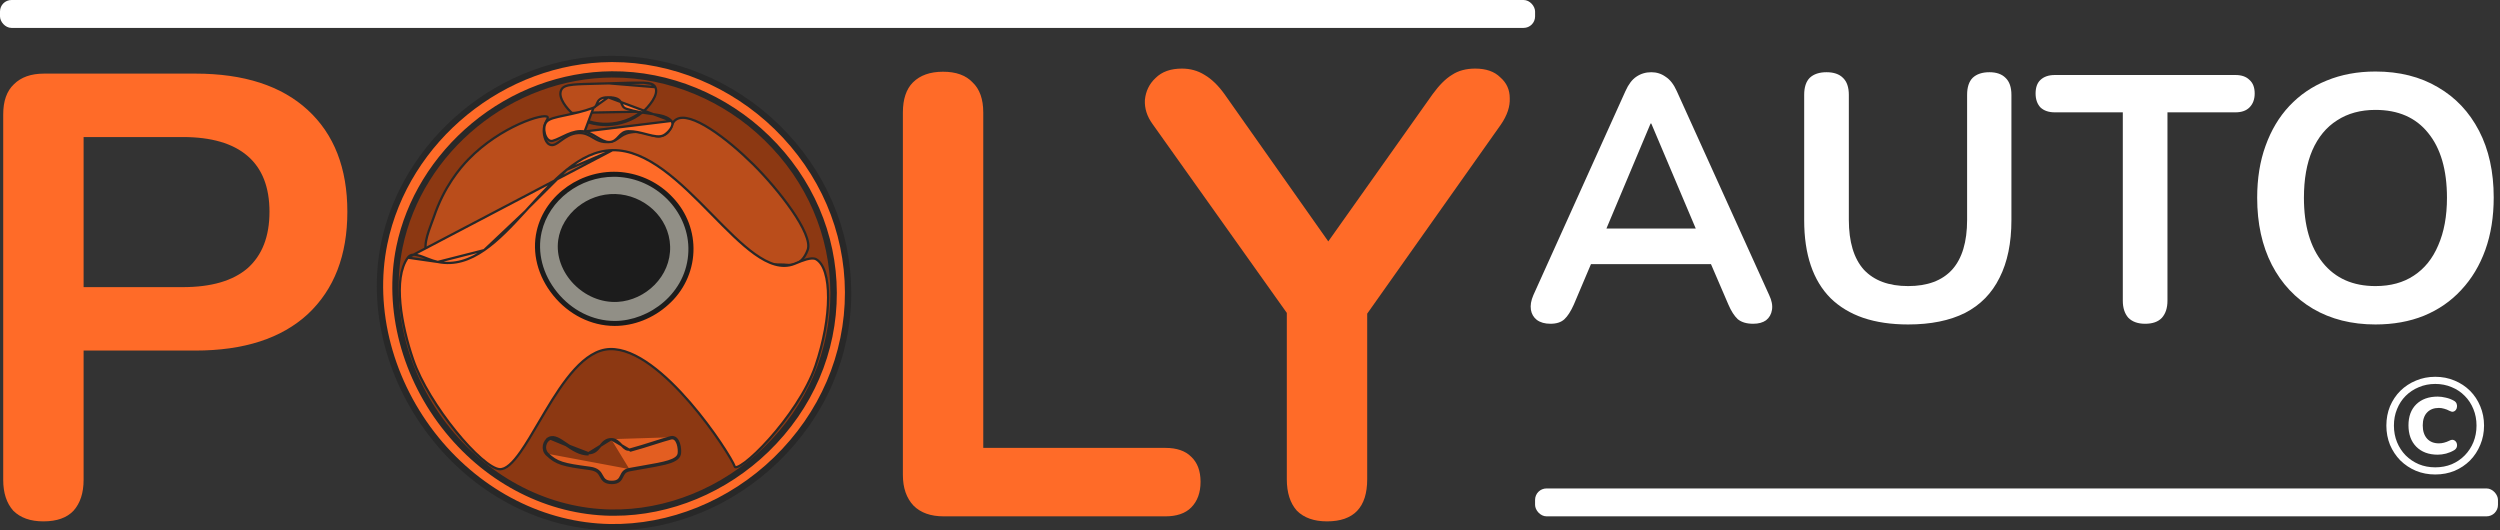 <svg width="1089" height="231" viewBox="0 0 1089 231" fill="none" xmlns="http://www.w3.org/2000/svg">
<rect x="0" y="0" width="1089" height="231" fill="#333333" stroke="none"/>
<path d="M18.908 227.109C13.254 227.109 8.877 225.559 5.777 222.459C2.859 219.176 1.4 214.708 1.4 209.055V49.847C1.4 44.011 2.951 39.635 6.051 36.717C9.151 33.616 13.528 32.066 19.181 32.066H85.107C106.262 32.066 122.584 37.355 134.073 47.932C145.562 58.51 151.307 73.281 151.307 92.248C151.307 111.214 145.562 126.077 134.073 136.837C122.584 147.414 106.262 152.703 85.107 152.703H36.415V209.055C36.415 214.708 34.956 219.176 32.038 222.459C29.12 225.559 24.744 227.109 18.908 227.109ZM36.415 125.074H79.636C92.037 125.074 101.429 122.338 107.812 116.867C114.195 111.214 117.387 103.007 117.387 92.248C117.387 81.488 114.195 73.373 107.812 67.902C101.429 62.431 92.037 59.695 79.636 59.695H36.415V125.074Z" fill="#FF6B28"/>
<path d="M264.957 227.656C246.356 227.656 230.034 223.553 215.991 215.346C202.132 207.14 191.372 195.65 183.712 180.879C176.053 165.924 172.223 148.417 172.223 128.357C172.223 113.22 174.412 99.634 178.788 87.597C183.165 75.379 189.366 64.984 197.39 56.412C205.596 47.659 215.353 41.002 226.66 36.443C238.149 31.701 250.915 29.331 264.957 29.331C283.741 29.331 300.063 33.434 313.923 41.641C327.783 49.665 338.543 61.063 346.202 75.835C353.862 90.606 357.692 108.023 357.692 128.083C357.692 143.22 355.503 156.897 351.126 169.116C346.749 181.335 340.458 191.821 332.251 200.574C324.227 209.328 314.47 216.076 302.981 220.817C291.674 225.377 279 227.656 264.957 227.656ZM264.957 197.565C276.811 197.565 286.842 194.83 295.048 189.359C303.437 183.888 309.82 175.955 314.197 165.56C318.756 155.165 321.036 142.764 321.036 128.357C321.036 106.472 316.112 89.512 306.264 77.476C296.598 65.44 282.829 59.421 264.957 59.421C253.286 59.421 243.256 62.157 234.867 67.628C226.478 72.917 220.004 80.758 215.444 91.153C211.068 101.366 208.879 113.767 208.879 128.357C208.879 150.058 213.803 167.019 223.651 179.237C233.499 191.456 247.268 197.565 264.957 197.565Z" fill="#FF6B28"/>
<path d="M411.077 224.921C405.424 224.921 401.047 223.37 397.947 220.27C394.846 216.988 393.296 212.52 393.296 206.866V49.026C393.296 43.191 394.755 38.814 397.673 35.896C400.773 32.796 405.15 31.246 410.803 31.246C416.457 31.246 420.743 32.796 423.66 35.896C426.761 38.814 428.311 43.191 428.311 49.026V195.103H507.641C512.565 195.103 516.303 196.38 518.857 198.933C521.592 201.486 522.96 205.134 522.96 209.875C522.96 214.617 521.592 218.355 518.857 221.091C516.303 223.644 512.565 224.921 507.641 224.921H411.077Z" fill="#FF6B28"/>
<path d="M578.042 227.109C572.389 227.109 568.012 225.559 564.912 222.459C561.994 219.176 560.535 214.617 560.535 208.781V125.621L567.921 146.685L501.995 53.95C499.624 50.668 498.53 47.203 498.712 43.555C499.077 39.726 500.627 36.534 503.362 33.981C506.098 31.246 509.928 29.878 514.852 29.878C518.499 29.878 521.782 30.79 524.7 32.613C527.8 34.437 530.718 37.264 533.453 41.093L582.419 110.576H574.76L623.999 41.093C626.917 37.081 629.744 34.255 632.479 32.613C635.215 30.79 638.588 29.878 642.601 29.878C647.342 29.878 650.99 31.154 653.543 33.708C656.278 36.078 657.646 39.087 657.646 42.735C657.828 46.382 656.552 50.212 653.816 54.224L588.437 146.685L595.55 125.621V208.781C595.55 221 589.714 227.109 578.042 227.109Z" fill="#FF6B28"/>
<path d="M1060.81 206.684C1057.79 206.684 1055 206.156 1052.41 205.099C1049.83 204.003 1047.56 202.497 1045.6 200.58C1043.69 198.623 1042.18 196.354 1041.08 193.771C1040.03 191.189 1039.5 188.391 1039.5 185.378C1039.5 182.365 1040.03 179.568 1041.08 176.985C1042.18 174.403 1043.69 172.153 1045.6 170.235C1047.56 168.318 1049.83 166.831 1052.41 165.775C1055 164.679 1057.79 164.131 1060.81 164.131C1063.82 164.131 1066.62 164.679 1069.2 165.775C1071.78 166.831 1074.03 168.318 1075.95 170.235C1077.87 172.153 1079.35 174.403 1080.41 176.985C1081.5 179.568 1082.05 182.365 1082.05 185.378C1082.05 188.391 1081.5 191.189 1080.41 193.771C1079.35 196.354 1077.87 198.623 1075.95 200.58C1074.03 202.497 1071.78 204.003 1069.2 205.099C1066.62 206.156 1063.82 206.684 1060.81 206.684ZM1060.81 203.573C1063.39 203.573 1065.77 203.123 1067.97 202.223C1070.16 201.284 1072.06 199.993 1073.66 198.349C1075.26 196.706 1076.52 194.789 1077.42 192.597C1078.32 190.367 1078.77 187.961 1078.77 185.378C1078.77 182.796 1078.32 180.409 1077.42 178.218C1076.52 175.987 1075.26 174.07 1073.66 172.466C1072.06 170.822 1070.16 169.551 1067.97 168.651C1065.77 167.712 1063.39 167.242 1060.81 167.242C1058.22 167.242 1055.84 167.712 1053.65 168.651C1051.45 169.551 1049.54 170.822 1047.89 172.466C1046.29 174.07 1045.04 175.987 1044.14 178.218C1043.24 180.409 1042.79 182.796 1042.79 185.378C1042.79 187.961 1043.24 190.367 1044.14 192.597C1045.04 194.789 1046.29 196.706 1047.89 198.349C1049.54 199.993 1051.45 201.284 1053.65 202.223C1055.84 203.123 1058.22 203.573 1060.81 203.573ZM1061.86 198.056C1057.95 198.056 1054.84 196.902 1052.53 194.593C1050.26 192.284 1049.13 189.174 1049.13 185.261C1049.13 181.387 1050.26 178.335 1052.53 176.105C1054.84 173.874 1057.95 172.759 1061.86 172.759C1063 172.759 1064.19 172.916 1065.44 173.229C1066.69 173.503 1067.87 173.953 1068.96 174.579C1069.51 174.892 1069.88 175.303 1070.08 175.811C1070.27 176.281 1070.33 176.77 1070.26 177.279C1070.22 177.787 1070.04 178.237 1069.73 178.628C1069.45 178.981 1069.08 179.215 1068.61 179.333C1068.14 179.411 1067.61 179.294 1067.03 178.981C1066.24 178.55 1065.46 178.237 1064.68 178.042C1063.9 177.807 1063.13 177.689 1062.39 177.689C1060.2 177.689 1058.48 178.355 1057.23 179.685C1055.97 181.015 1055.35 182.893 1055.35 185.319C1055.35 187.745 1055.97 189.663 1057.23 191.071C1058.48 192.441 1060.2 193.126 1062.39 193.126C1063.13 193.126 1063.88 193.028 1064.62 192.832C1065.4 192.637 1066.22 192.324 1067.09 191.893C1067.79 191.541 1068.4 191.482 1068.91 191.717C1069.45 191.952 1069.84 192.343 1070.08 192.891C1070.31 193.439 1070.35 194.026 1070.2 194.652C1070.04 195.239 1069.65 195.728 1069.02 196.119C1067.97 196.745 1066.79 197.234 1065.5 197.586C1064.25 197.899 1063.04 198.056 1061.86 198.056Z" fill="white"/>
<path d="M675.377 141.031C672.946 141.031 670.97 140.474 669.45 139.359C668.032 138.245 667.171 136.776 666.867 134.952C666.563 133.027 666.918 130.899 667.931 128.569L708.052 39.665C709.369 36.727 710.939 34.65 712.763 33.434C714.688 32.117 716.866 31.458 719.298 31.458C721.628 31.458 723.705 32.117 725.529 33.434C727.454 34.65 729.075 36.727 730.392 39.665L770.665 128.569C771.779 130.899 772.185 133.027 771.881 134.952C771.577 136.877 770.715 138.397 769.297 139.511C767.879 140.524 766.004 141.031 763.674 141.031C760.837 141.031 758.608 140.372 756.987 139.055C755.467 137.637 754.1 135.509 752.884 132.672L743.006 109.724L751.212 115.044H687.079L695.286 109.724L685.56 132.672C684.243 135.611 682.875 137.738 681.456 139.055C680.038 140.372 678.012 141.031 675.377 141.031ZM718.994 53.798L697.718 104.405L693.766 99.542H744.525L740.726 104.405L719.298 53.798H718.994Z" fill="white"/>
<path d="M831.189 141.335C823.793 141.335 817.259 140.372 811.585 138.447C806.013 136.522 801.301 133.686 797.451 129.937C793.601 126.087 790.714 121.325 788.789 115.651C786.864 109.978 785.901 103.392 785.901 95.895V41.336C785.901 37.993 786.712 35.511 788.333 33.89C790.055 32.269 792.487 31.458 795.628 31.458C798.768 31.458 801.149 32.269 802.77 33.89C804.493 35.511 805.354 37.993 805.354 41.336V95.743C805.354 105.368 807.532 112.612 811.889 117.475C816.347 122.237 822.78 124.618 831.189 124.618C839.599 124.618 845.982 122.237 850.338 117.475C854.695 112.612 856.873 105.368 856.873 95.743V41.336C856.873 37.993 857.684 35.511 859.305 33.89C861.027 32.269 863.458 31.458 866.599 31.458C869.639 31.458 871.969 32.269 873.59 33.89C875.312 35.511 876.174 37.993 876.174 41.336V95.895C876.174 105.824 874.451 114.182 871.007 120.971C867.663 127.759 862.648 132.875 855.961 136.32C849.274 139.663 841.017 141.335 831.189 141.335Z" fill="white"/>
<path d="M934.422 141.031C931.281 141.031 928.85 140.17 927.127 138.447C925.506 136.624 924.696 134.142 924.696 131.001V48.935H895.061C892.427 48.935 890.35 48.226 888.83 46.807C887.412 45.288 886.703 43.261 886.703 40.728C886.703 38.094 887.412 36.119 888.83 34.801C890.35 33.383 892.427 32.674 895.061 32.674H973.783C976.418 32.674 978.444 33.383 979.862 34.801C981.382 36.119 982.142 38.094 982.142 40.728C982.142 43.261 981.382 45.288 979.862 46.807C978.444 48.226 976.418 48.935 973.783 48.935H944.148V131.001C944.148 134.142 943.338 136.624 941.717 138.447C940.096 140.17 937.664 141.031 934.422 141.031Z" fill="white"/>
<path d="M1034.74 141.335C1024.41 141.335 1015.34 139.055 1007.54 134.496C999.84 129.937 993.863 123.554 989.608 115.348C985.352 107.04 983.225 97.313 983.225 86.169C983.225 77.759 984.44 70.211 986.872 63.525C989.304 56.736 992.748 50.961 997.206 46.2C1001.77 41.336 1007.19 37.638 1013.47 35.105C1019.85 32.471 1026.94 31.154 1034.74 31.154C1045.18 31.154 1054.25 33.434 1061.95 37.993C1069.65 42.451 1075.62 48.783 1079.88 56.99C1084.14 65.196 1086.26 74.872 1086.26 86.017C1086.26 94.426 1085.05 102.024 1082.62 108.813C1080.18 115.601 1076.69 121.426 1072.13 126.29C1067.67 131.153 1062.25 134.901 1055.87 137.536C1049.59 140.069 1042.55 141.335 1034.74 141.335ZM1034.74 124.618C1041.33 124.618 1046.9 123.098 1051.46 120.059C1056.12 117.019 1059.67 112.612 1062.1 106.837C1064.63 101.062 1065.9 94.172 1065.9 86.169C1065.9 74.011 1063.16 64.588 1057.69 57.901C1052.32 51.215 1044.67 47.871 1034.74 47.871C1028.26 47.871 1022.69 49.391 1018.03 52.431C1013.37 55.369 1009.77 59.725 1007.24 65.5C1004.8 71.174 1003.59 78.063 1003.59 86.169C1003.59 98.225 1006.32 107.648 1011.8 114.436C1017.27 121.224 1024.92 124.618 1034.74 124.618Z" fill="white"/>
<path d="M266.23 25.678C321.055 25.319 369.252 71.033 369.429 127.309C369.606 184.593 319.998 230.618 265.589 229.599C202.582 228.444 155.348 164.605 167.359 106.1C176.376 62.167 217.818 26 266.23 25.678Z" fill="#FF6B28"/>
<path d="M267.323 231H265.564C236.442 230.455 208.494 216.336 188.887 192.271C168.557 167.308 160.015 135.004 166.006 105.828C170.498 83.943 182.974 63.579 201.13 48.49C219.707 33.035 242.827 24.469 266.222 24.316C292.96 24.164 319.625 35.095 339.381 54.375C359.568 74.064 370.732 99.975 370.815 127.309C370.903 155.009 359.629 181.258 339.071 201.176C319.47 220.194 293.413 231 267.323 231ZM266.859 27.041H266.245C219.862 27.346 177.961 61.448 168.717 106.367C162.892 134.759 171.24 166.229 191.045 190.549C210.137 213.982 237.317 227.73 265.614 228.259C291.549 228.739 317.617 218.172 337.129 199.252C357.15 179.841 368.109 154.3 368.049 127.32C367.966 100.695 357.095 75.469 337.439 56.293C318.347 37.689 292.655 27.041 266.859 27.041Z" fill="#282828"/>
<path d="M266.538 32.408C317.849 32.07 362.959 74.858 363.125 127.548C363.285 181.165 316.859 224.242 265.918 223.288C206.961 222.188 162.753 162.441 173.994 107.691C182.431 66.559 221.223 32.707 266.538 32.408Z" fill="#8C3812"/>
<path d="M267.581 224.668C267.028 224.668 266.475 224.668 265.922 224.668C238.637 224.156 212.453 210.935 194.091 188.386C175.044 165.003 167.033 134.737 172.643 107.408C176.853 86.908 188.537 67.829 205.548 53.694C222.953 39.231 244.606 31.188 266.53 31.046C291.564 30.855 316.553 41.144 335.074 59.192C353.984 77.638 364.445 101.91 364.522 127.538C364.605 153.488 354.039 178.065 334.781 196.745C316.414 214.548 292.001 224.668 267.581 224.668ZM266.541 32.408V33.771C223.174 34.054 183.967 65.922 175.348 107.948C169.904 134.497 177.71 163.924 196.216 186.664C214.063 208.581 239.478 221.431 265.922 221.927C290.18 222.385 314.544 212.494 332.795 194.805C351.516 176.653 361.784 152.769 361.707 127.555C361.629 102.656 351.461 79.055 333.077 61.138C315.269 43.727 291.243 33.771 267.122 33.771H266.569L266.541 32.408Z" fill="#282828"/>
<path d="M185.971 110.989C183.952 106.139 187.305 99.469 188.987 94.499C193.412 81.42 200.211 73.355 204.084 69.366C218.009 55.04 237.194 49.04 238.55 51.002C239.07 51.76 236.774 53.454 236.851 57.127C236.851 57.454 237.006 61.814 239.396 62.969C242.566 64.5 245.437 58.364 251.827 57.961C257.619 57.596 259.019 62.397 265.104 61.857C269.724 61.443 269.574 58.62 274.708 57.683C281.64 56.413 285.004 60.991 289.396 58.773C292.793 57.073 291.963 53.754 294.481 52.092C300.605 48.065 316.687 60.266 328.1 71.573C338.821 82.194 354.4 101.883 351.828 108.858C349.012 116.52 343.717 115.457 341.383 115.261C332.935 114.564 190.95 122.95 185.971 110.989Z" fill="#BA4D1B" stroke="#282828"/>
<path d="M177.645 112.235L177.645 112.235C174.368 116.764 173.639 124.122 174.407 132.289C175.172 140.427 177.409 149.242 179.926 156.573L179.926 156.574C183.299 166.419 190.799 178.288 198.471 187.762C202.305 192.496 206.169 196.617 209.564 199.577C211.262 201.057 212.833 202.24 214.218 203.064C215.614 203.894 216.772 204.331 217.654 204.382C218.968 204.458 220.384 203.813 221.932 202.483C223.474 201.158 225.082 199.209 226.767 196.813C229.247 193.284 231.847 188.854 234.61 184.145C235.602 182.455 236.615 180.728 237.652 178.995C241.561 172.455 245.789 165.833 250.401 160.8C255.005 155.776 260.068 152.251 265.656 152.067H265.656C271.341 151.882 277.456 154.699 283.418 159.019C289.393 163.349 295.282 169.237 300.531 175.309C305.781 181.384 310.404 187.656 313.844 192.765C315.564 195.32 316.99 197.587 318.052 199.395C319.108 201.191 319.822 202.564 320.098 203.319C320.143 203.444 320.205 203.492 320.325 203.515C320.488 203.547 320.766 203.523 321.187 203.375C322.021 203.082 323.184 202.385 324.607 201.31C327.437 199.171 331.153 195.644 335.067 191.264C342.9 182.499 351.445 170.409 355.231 159.374L355.231 159.374C358.859 148.813 360.705 138.151 360.727 129.626C360.739 125.363 360.294 121.655 359.402 118.769C358.506 115.872 357.184 113.877 355.496 112.922C355.028 112.657 354.413 112.545 353.667 112.572C352.924 112.598 352.089 112.761 351.21 113.007C349.743 113.418 348.22 114.041 346.879 114.59C346.607 114.701 346.343 114.81 346.088 114.912L346.088 114.912C340.574 117.129 334.736 114.921 328.718 110.609C322.902 106.441 316.773 100.205 310.398 93.717C310.164 93.479 309.929 93.24 309.694 93.001C303.049 86.241 296.128 79.269 288.945 74.017C281.759 68.764 274.372 65.28 266.799 65.414L177.645 112.235ZM177.645 112.235C178.236 111.417 178.957 111.052 179.803 110.96C180.678 110.864 181.705 111.059 182.877 111.426C183.765 111.704 184.697 112.067 185.676 112.449C185.987 112.57 186.302 112.692 186.622 112.815C187.936 113.318 189.315 113.809 190.697 114.099L190.699 114.099M177.645 112.235L190.699 114.099M190.699 114.099C198.04 115.6 204.666 113.253 210.894 108.959M190.699 114.099L210.894 108.959M210.894 108.959C217.112 104.672 222.987 98.409 228.847 91.996M210.894 108.959L228.847 91.996M228.847 91.996C229.31 91.489 229.773 90.981 230.236 90.473M228.847 91.996L230.236 90.473M230.236 90.473C235.649 84.536 241.076 78.584 246.816 73.961M230.236 90.473L246.816 73.961M246.816 73.961C253.044 68.946 259.584 65.544 266.799 65.414L246.816 73.961Z" fill="#FF6B28" stroke="#282828"/>
<path d="M270.456 76.047C287.379 77.584 301.525 91.986 300.966 109.441C300.385 127.538 284.247 140.96 267.629 140.884C247.121 140.791 230.43 120.176 234.861 100.814C238.308 85.763 253.842 74.532 270.456 76.047Z" fill="#918F86"/>
<path d="M267.774 141.974H267.63C257.484 141.925 247.753 137.069 240.937 128.628C234.216 120.307 231.61 110.101 233.79 100.57C237.436 84.668 253.584 73.421 270.563 74.957C279.205 75.768 287.232 79.715 293.084 86.031C296.114 89.205 298.469 92.945 300.011 97.029C301.553 101.113 302.251 105.459 302.063 109.812C301.876 114.166 300.806 118.438 298.919 122.379C297.031 126.319 294.363 129.849 291.071 132.759C284.62 138.628 276.139 141.974 267.774 141.974ZM267.431 77.001C252.649 77.001 239.14 87.11 235.947 101.055C233.917 109.915 236.368 119.468 242.669 127.272C249.064 135.184 258.159 139.751 267.642 139.805H267.769C282.827 139.805 299.302 127.626 299.856 109.414C300.376 93.147 287.132 78.668 270.352 77.143C269.379 77.045 268.405 77.001 267.431 77.001Z" fill="#1C1C1C"/>
<path d="M268.06 84.515C280.353 84.864 291.528 94.553 291.91 107.315C292.308 120.432 281.138 130.775 269.117 131.5C254.39 132.393 241.173 118.71 243.16 104.552C244.758 93.169 255.812 84.166 268.06 84.515Z" fill="#1C1C1C"/>
<path d="M266.225 191.303L266.226 191.303C268.277 191.282 269.577 192.674 270.661 193.835C270.727 193.906 270.793 193.977 270.858 194.046C271.447 194.672 271.981 195.207 272.575 195.538C273.142 195.853 273.771 195.985 274.577 195.772C277.957 194.857 281.196 193.84 284.161 192.898C284.398 192.823 284.632 192.749 284.865 192.675C287.549 191.822 290 191.044 292.093 190.486M266.225 191.303L274.707 196.255C278.367 195.264 281.861 194.154 285.013 193.153C287.702 192.298 290.141 191.524 292.222 190.969C295.264 190.157 296 195.628 295.657 197.623C295.135 200.676 289.297 201.688 280.231 203.258C278.343 203.586 276.314 203.937 274.165 204.336M266.225 191.303C263.824 191.332 262.592 192.88 261.469 194.291C261.403 194.374 261.337 194.457 261.272 194.538C260.073 196.034 258.863 197.386 256.337 197.428M266.225 191.303L256.337 197.428M292.093 190.486L292.222 190.969L292.093 190.486C292.093 190.486 292.093 190.486 292.093 190.486ZM292.093 190.486C293.022 190.238 293.809 190.475 294.42 191.009C295.005 191.521 295.408 192.285 295.682 193.081C296.229 194.671 296.336 196.623 296.15 197.707C295.957 198.833 295.175 199.675 294.038 200.335C292.904 200.993 291.351 201.513 289.471 201.98C287.006 202.592 283.893 203.131 280.29 203.756C278.405 204.082 276.386 204.432 274.256 204.828M274.256 204.828C274.256 204.828 274.256 204.828 274.256 204.828L274.165 204.336M274.256 204.828L274.165 204.336M274.256 204.828C273.118 205.04 272.464 205.455 272.021 205.931C271.599 206.382 271.345 206.908 271.058 207.498C271.03 207.556 271.002 207.615 270.973 207.674C270.662 208.312 270.293 209.019 269.604 209.547C268.904 210.084 267.939 210.392 266.514 210.395L266.513 210.395C264.956 210.395 263.933 210.052 263.192 209.458C262.516 208.917 262.123 208.198 261.767 207.546C261.744 207.504 261.721 207.462 261.698 207.42C261.312 206.716 260.928 206.058 260.243 205.507C259.564 204.961 258.544 204.488 256.845 204.265L256.844 204.265C251.046 203.504 247.421 202.943 244.736 202.077C242.015 201.2 240.263 200.01 238.192 198.034M274.165 204.336C271.821 204.773 271.202 206.052 270.611 207.274C269.962 208.617 269.346 209.889 266.513 209.895C263.623 209.895 262.947 208.66 262.195 207.286C261.405 205.842 260.531 204.245 256.91 203.77C245.292 202.244 242.598 201.546 238.537 197.672M238.192 198.034C238.192 198.034 238.192 198.034 238.192 198.034L238.537 197.672M238.192 198.034C237.028 196.925 236.711 195.406 236.953 194.043C237.192 192.693 237.992 191.425 239.16 190.805L256.345 197.928C252.585 197.989 249.25 195.703 246.371 193.729C243.621 191.844 241.287 190.243 239.394 191.247C237.381 192.315 236.496 195.726 238.537 197.672M238.192 198.034L238.537 197.672M256.337 197.428C252.846 197.485 249.707 195.409 246.848 193.45C246.777 193.401 246.707 193.353 246.636 193.305C245.31 192.395 244.032 191.519 242.848 190.985C241.598 190.422 240.332 190.184 239.16 190.805L256.337 197.428Z" fill="#E35E21" stroke="#282828"/>
<path d="M285.456 37.974L285.456 37.974C285.893 38.837 285.895 39.825 285.652 40.81C285.409 41.796 284.91 42.824 284.285 43.816C283.033 45.8 281.219 47.725 279.683 49.018L279.683 49.019C275.609 52.443 270.06 54.295 264.55 54.443C259.042 54.59 253.518 53.034 249.514 49.57M285.456 37.974L265.218 36.311C263.417 36.36 261.772 36.401 260.268 36.438C255.412 36.557 252.038 36.64 249.701 36.872C248.172 37.024 247.033 37.244 246.194 37.606C245.33 37.979 244.775 38.506 244.44 39.247C243.65 40.97 244.382 43.059 245.481 44.866C246.602 46.712 248.215 48.446 249.514 49.57M285.456 37.974C285.107 37.288 284.551 36.82 283.706 36.516M285.456 37.974L283.706 36.516M249.514 49.57L249.841 49.192M249.514 49.57L249.841 49.192M249.841 49.192C257.62 55.922 271.411 55.317 279.361 48.636L249.841 49.192ZM283.706 36.516C282.887 36.223 281.783 36.078 280.301 36.017M283.706 36.516L280.301 36.017M280.301 36.017C278.038 35.924 274.77 36.024 270.05 36.168M280.301 36.017L270.05 36.168M270.05 36.168C268.584 36.213 266.978 36.262 265.218 36.311L270.05 36.168Z" fill="#BA4D1B" stroke="#282828"/>
<path d="M254.666 57.276L254.666 57.276C251.987 56.813 249.478 57.544 247.136 58.55C246.283 58.917 245.466 59.313 244.672 59.699C244.373 59.844 244.078 59.988 243.785 60.128C242.725 60.633 241.697 61.09 240.728 61.348C239.877 61.575 239.129 61.21 238.575 60.626C238.027 60.048 237.617 59.214 237.367 58.321C237.114 57.422 237.012 56.422 237.113 55.486C237.213 54.553 237.521 53.642 238.133 52.97C238.748 52.295 239.779 51.833 241.021 51.447C242.282 51.056 243.858 50.718 245.644 50.345C245.811 50.31 245.981 50.275 246.152 50.239C249.65 49.511 253.952 48.616 258.535 46.941L254.666 57.276ZM254.666 57.276C256.371 57.57 258.086 58.599 259.834 59.647C259.899 59.686 259.964 59.725 260.029 59.764C260.92 60.298 261.818 60.827 262.694 61.219C263.568 61.609 264.46 61.882 265.343 61.872C267.327 61.871 268.438 60.661 269.438 59.571C269.496 59.508 269.554 59.445 269.611 59.383C270.677 58.23 271.736 57.193 273.779 57.158C276.388 57.115 278.998 57.794 281.431 58.426C281.709 58.498 281.985 58.57 282.258 58.64C283.574 58.977 284.839 59.274 285.982 59.377C287.124 59.48 288.204 59.394 289.119 58.909C290.017 58.434 291.203 57.384 292.001 56.259C292.401 55.695 292.73 55.076 292.86 54.468C292.992 53.849 292.923 53.197 292.457 52.67L292.455 52.669M254.666 57.276L292.455 52.669M292.455 52.669C291.618 51.731 290.51 51.13 289.216 50.701C287.926 50.274 286.419 50.008 284.759 49.761C284.262 49.688 283.75 49.615 283.223 49.541C280.212 49.116 276.73 48.625 272.906 47.398C272.042 47.12 271.615 46.721 271.33 46.292C271.18 46.066 271.063 45.82 270.942 45.547C270.916 45.487 270.89 45.425 270.862 45.362C270.769 45.145 270.667 44.909 270.55 44.683C270.232 44.069 269.776 43.469 268.884 43.041C268.017 42.624 266.78 42.388 264.937 42.388M292.455 52.669L264.937 42.388M264.937 42.388C263.473 42.383 262.454 42.606 261.718 43.005C260.967 43.413 260.563 43.977 260.283 44.54C260.165 44.776 260.065 45.02 259.974 45.241C259.961 45.274 259.947 45.307 259.934 45.34C259.829 45.595 259.732 45.82 259.615 46.026C259.392 46.416 259.096 46.735 258.535 46.941L264.937 42.388Z" fill="#FF6B28" stroke="#282828"/>
<rect width="668.683" height="12.158" rx="5" fill="white"/>
<rect x="668.674" y="212.763" width="419.447" height="12.158" rx="5" fill="white"/>
</svg>
